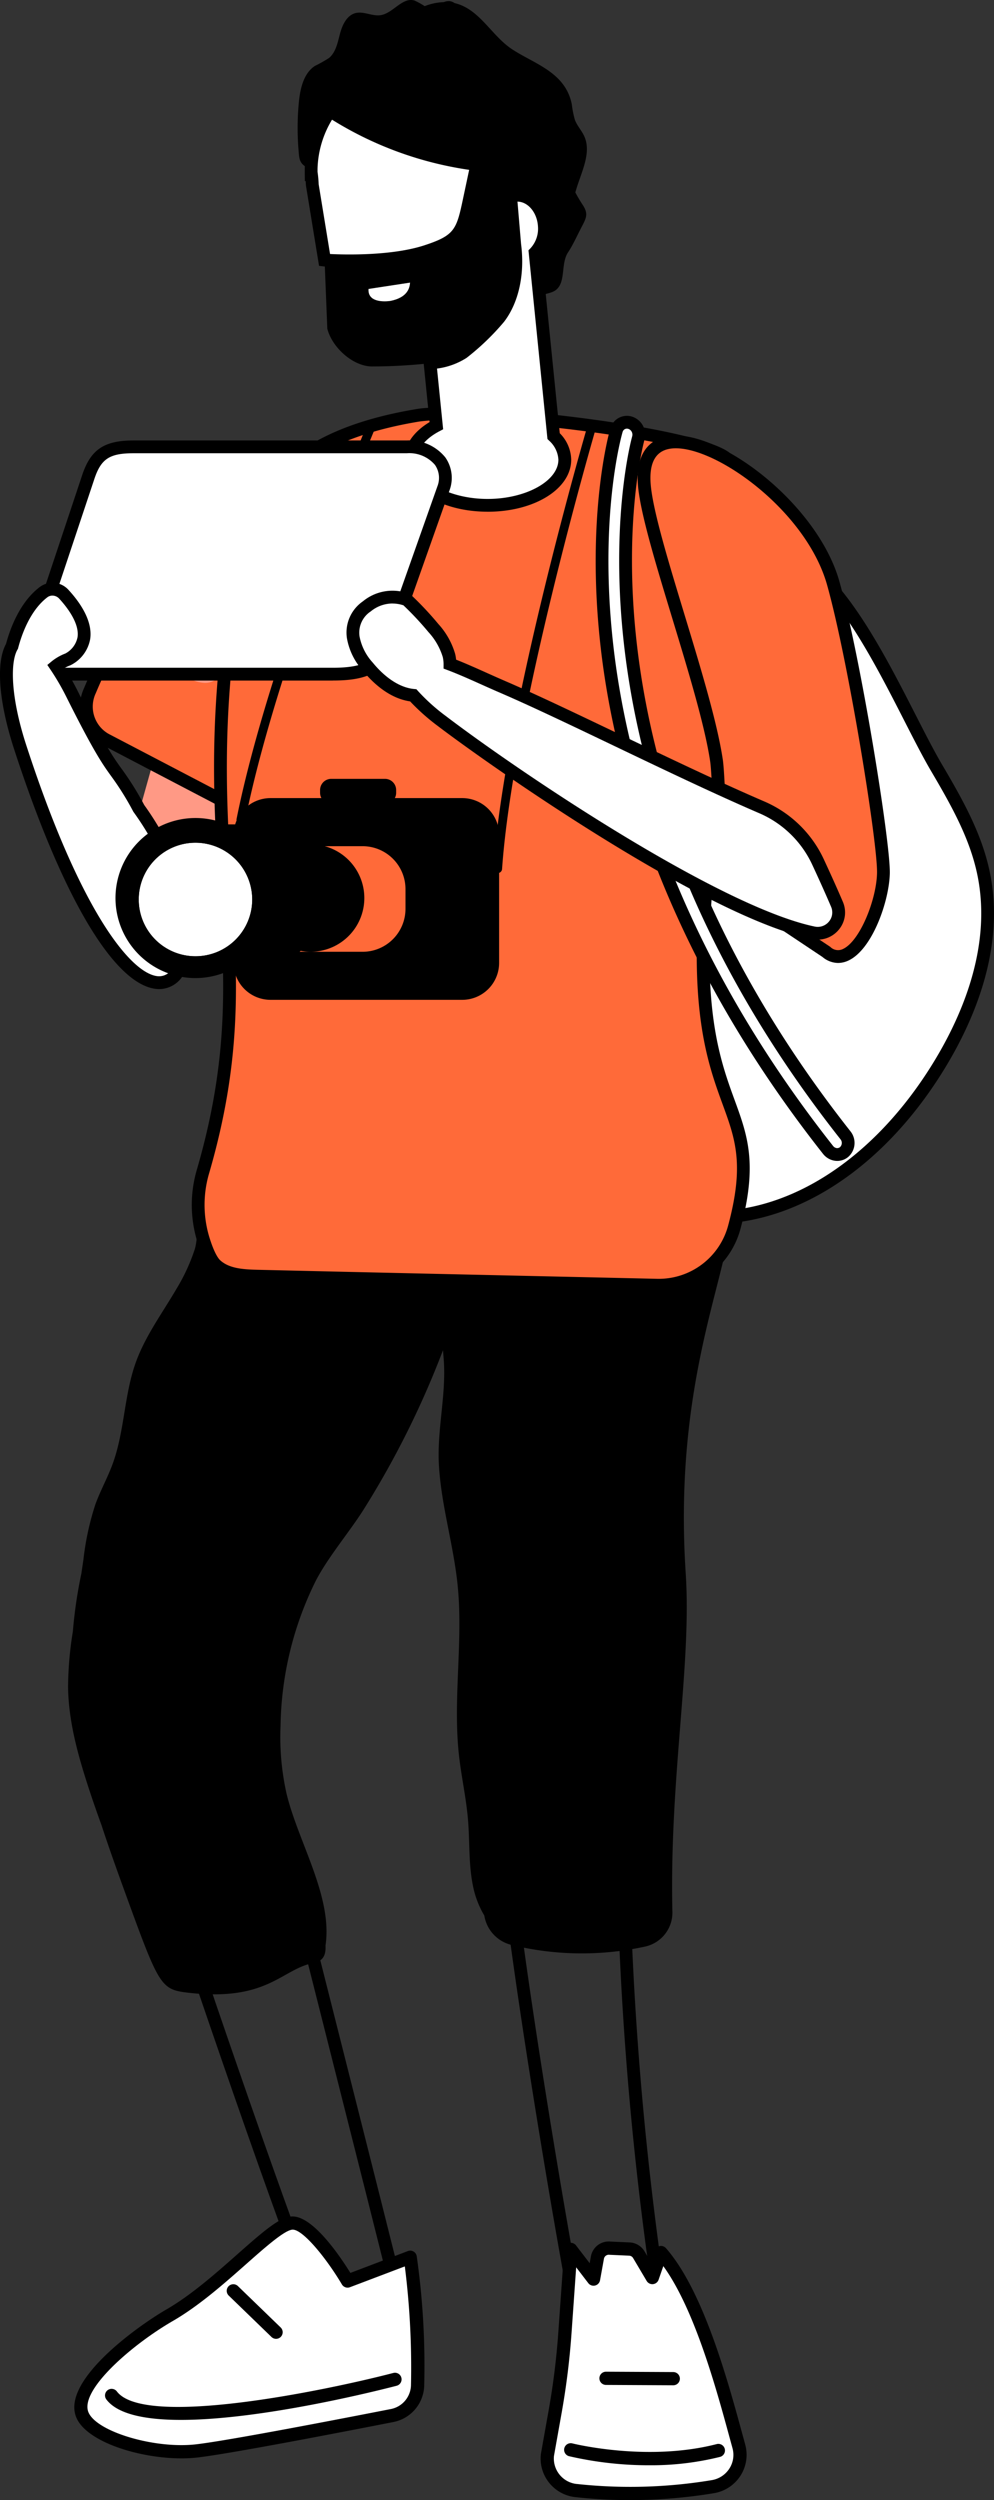 <svg id="Group_413" data-name="Group 413" xmlns="http://www.w3.org/2000/svg" xmlns:xlink="http://www.w3.org/1999/xlink" width="154.745" height="388.984" viewBox="0 0 154.745 388.984">
  <rect x="0" y="0" width="154.745" height="388.984" fill="#333333" stroke="none"/>
  <defs>
    <clipPath id="clip-path">
      <rect id="Rectangle_306" data-name="Rectangle 306" width="154.745" height="388.984" fill="none"/>
    </clipPath>
  </defs>
  <path id="Path_2622" data-name="Path 2622" d="M35.356,200.612l15.3-28.141-18.266-7.534-6.393,22.832Z" transform="translate(-7.76 -49.239)" fill="#ff9985"/>
  <g id="Group_412" data-name="Group 412">
    <g id="Group_411" data-name="Group 411" clip-path="url(#clip-path)">
      <path id="Path_2623" data-name="Path 2623" d="M59.352,482.875l-.255-.643c-7.376-18.539-22.505-63.571-24.278-68.972l-.372-1.13L55.7,409.174l.189.91c.281,1.357,3.965,15.919,7.864,31.336,3.763,14.877,8.027,31.739,10.037,39.9l.3,1.2Zm-22.27-69.1c2.889,8.693,16.547,49.189,23.607,67.083l10.878-.26c-2.109-8.528-6.151-24.508-9.737-38.685-3.624-14.33-6.809-26.921-7.673-30.512Z" transform="translate(-10.284 -122.152)"/>
      <path id="Path_2624" data-name="Path 2624" d="M136.91,482.812l-14.938-.039-.152-.808c-3.443-18.314-9.213-53.645-10.791-69.586l-.14-1.412,1.374.351c6.987,1.782,10.776,1.841,17.625.275l1.184-.271.031,1.214a526.694,526.694,0,0,0,4.6,59.955c.46,3.173.812,6.106,1.108,9.23Zm-13.288-2.023,11.1.029c-.27-2.691-.588-5.274-.99-8.04a525.094,525.094,0,0,1-4.583-58.985,31.811,31.811,0,0,1-16-.209c1.728,16.231,7.119,49.248,10.471,67.206" transform="translate(-33.104 -122.687)"/>
      <path id="Path_2625" data-name="Path 2625" d="M111.259,324.2c-1.893-28.795,6.111-45.24,6.928-54.632-5.685-.3-1.517-.224-42.381-.224-.043.929-.081,1.9-.115,2.912a3.23,3.23,0,0,0-2.348,1.9,10.825,10.825,0,0,0-.53,2.345c-6.625-1.1-19.172-3.466-27.186-6.643a5.182,5.182,0,0,0-1.667-2.626c-2.172-1.754-6.881-1.7-8.159,1.025-.72,1.535-.459,3.875-.979,5.556a29.708,29.708,0,0,1-2.845,6.148c-2.209,3.774-4.86,7.342-6.335,11.458-1.824,5.087-1.74,10.708-3.6,15.78-.783,2.132-1.9,4.131-2.678,6.265a42.959,42.959,0,0,0-1.862,8.564q-.165,1.121-.33,2.241a71.623,71.623,0,0,0-1.32,8.988,55.225,55.225,0,0,0-.747,8.672c.074,5.272,1.5,10.428,3.127,15.444.658,2.029,1.363,4.043,2.09,6.049,1.3,3.977,2.809,8.131,4.453,12.635,4.449,12.185,4.934,12.907,8.784,13.375,12.582,1.53,14.753-3.631,19.723-4.59,1.392-.269,1.994-1.049,1.9-2.717,1.142-7.641-4.27-16.118-6.077-23.686a40.438,40.438,0,0,1-.921-10.5,52.375,52.375,0,0,1,5.479-22.556c1.862-3.61,5.2-7.559,7.382-10.984a140.425,140.425,0,0,0,12.426-24.9c.046.527.09,1.054.127,1.577.38,5.44-1.071,10.806-.76,16.279.358,6.309,2.282,12.431,2.915,18.718.885,8.777-.763,17.671.207,26.438.372,3.36,1.126,6.672,1.406,10.041.287,3.443.081,6.942.78,10.326a14.535,14.535,0,0,0,1.761,4.581,5.614,5.614,0,0,0,4.148,4.548,46.229,46.229,0,0,0,21.009.248,5.409,5.409,0,0,0,4.116-5.557c-.446-20.92,3.016-38.232,2.078-52.5" transform="translate(-4.508 -79.422)"/>
      <path id="Path_2626" data-name="Path 2626" d="M41.892,107.534c17.208-1.728,12.12,31.1-1.283,49.235l-18.418-9.624a5.841,5.841,0,0,1-2.459-7.6,92.882,92.882,0,0,1,22.16-32.011" transform="translate(-5.735 -32.083)" fill="#ff6a39"/>
      <path id="Path_2627" data-name="Path 2627" d="M40.481,157.621,21.309,147.6a6.848,6.848,0,0,1-2.915-8.869,94.864,94.864,0,0,1,22.43-32.38l.237-.2.309-.031c4.4-.442,7.81,1.223,9.854,4.816,5.311,9.335.335,31.689-10.238,46Zm1.4-49.547a93.685,93.685,0,0,0-21.658,31.436,4.876,4.876,0,0,0,2,6.332l17.657,9.226c9.839-13.786,14.51-34.533,9.61-43.147a7.447,7.447,0,0,0-7.613-3.848" transform="translate(-5.312 -31.66)"/>
      <path id="Path_2628" data-name="Path 2628" d="M184.987,155.771c3.016,5.119,6,10.384,7.251,16.193,2.294,10.687-1.641,21.842-7.505,31.066-7.124,11.206-18.1,20.956-31.289,22.464a16.445,16.445,0,0,1-9.363-1.249c-4.625-2.371-6.956-7.6-8.533-12.549a97.392,97.392,0,0,1,5.054-70.611c3.818-8.014,10.739-23.969,21.783-18.463,9.662,4.817,17.315,24.175,22.6,33.148" transform="translate(-39.158 -36.269)" fill="#fff"/>
      <path id="Path_2629" data-name="Path 2629" d="M150.222,226.233a15.125,15.125,0,0,1-7.02-1.526c-5.134-2.632-7.521-8.4-9.027-13.132a98.3,98.3,0,0,1,5.1-71.34l.518-1.092c3.039-6.426,7.631-16.138,14.534-18.528a10.123,10.123,0,0,1,8.072.7c7.659,3.818,13.88,15.986,18.879,25.763,1.488,2.912,2.895,5.663,4.136,7.769,3.295,5.591,6.122,10.69,7.367,16.489,2.626,12.23-2.7,24.048-7.638,31.808-8.392,13.2-20.061,21.553-32.016,22.918a25.616,25.616,0,0,1-2.909.175M157.5,122.059a7.65,7.65,0,0,0-2.523.435c-6.113,2.116-10.49,11.373-13.388,17.5l-.52,1.1a96.291,96.291,0,0,0-5,69.882c1.389,4.365,3.557,9.668,8.039,11.966,2.309,1.184,5.187,1.56,8.8,1.145,11.356-1.3,22.5-9.32,30.563-22.01,4.734-7.447,9.856-18.752,7.372-30.324-1.182-5.507-3.931-10.457-7.136-15.9-1.271-2.158-2.691-4.934-4.193-7.874-4.866-9.518-10.922-21.362-18-24.889a8.938,8.938,0,0,0-4.011-1.03" transform="translate(-38.733 -35.846)"/>
      <path id="Path_2630" data-name="Path 2630" d="M125.927,98.5c-5.955-4.072-40.571-7.68-47.721-6.49-15.791,2.627-25.1,9.042-27.642,22.517-8.541,45.3,4.294,60.2-5.805,95.045a18.436,18.436,0,0,0-.039,10.447,10.51,10.51,0,0,0,2,4.177c1.691,1.567,4.2,1.706,6.493,1.759,19.867.469,41.794.937,62.2,1.405a12.213,12.213,0,0,0,12.057-9.108c6.591-24.667-13.152-13.36-.6-79.119-.013-14.98,7.723-28.334-.94-40.632" transform="translate(-13.131 -27.399)" fill="#ff6a39"/>
      <path id="Path_2631" data-name="Path 2631" d="M115.273,227.933c-.1,0-.2,0-.306,0-8.592-.2-17.452-.394-26.316-.591-12.189-.271-24.382-.542-35.886-.814-2.027-.047-5.091-.119-7.146-2.024a10.891,10.891,0,0,1-2.275-4.619,19.384,19.384,0,0,1,.036-11.011c5.1-17.58,4.311-29.838,3.4-44.03-.859-13.391-1.832-28.569,2.383-50.922,2.5-13.265,11.277-20.455,28.456-23.314,7.56-1.258,42.379,2.5,48.445,6.651l.149.1.1.147c6.03,8.561,4.445,17.516,2.768,27a80.941,80.941,0,0,0-1.646,14.206v.095l-.018.093c-7.539,39.507-3.381,50.906-.345,59.229,2.021,5.537,3.616,9.912.932,19.961a13.186,13.186,0,0,1-12.734,9.849M82.026,92.337a27.236,27.236,0,0,0-4.08.229c-16.231,2.7-24.505,9.4-26.828,21.722-4.167,22.106-3.2,37.151-2.352,50.426.921,14.379,1.717,26.8-3.475,44.711a17.4,17.4,0,0,0-.042,9.883c.807,2.679,1.474,3.5,1.723,3.735,1.388,1.286,3.555,1.441,5.841,1.494,11.5.271,23.695.543,35.883.814,8.864.2,17.725.395,26.317.591a11.184,11.184,0,0,0,11.073-8.371c2.523-9.444,1.1-13.354-.878-18.766-3.113-8.533-7.375-20.221.243-60.191a82.949,82.949,0,0,1,1.676-14.459c1.594-9,3.1-17.511-2.328-25.353-5.255-3.316-31.33-6.464-42.772-6.464" transform="translate(-12.707 -26.975)"/>
      <path id="Path_2632" data-name="Path 2632" d="M171.509,204.593C125.46,146.2,139.121,96.609,139.264,96.116a1.955,1.955,0,0,0-1.194-2.358,1.691,1.691,0,0,0-2.214,1.14c-.154.528-3.754,13.159-1.5,33.369,2.07,18.559,9.727,47.261,34.444,78.606a1.894,1.894,0,0,0,.693.551,1.7,1.7,0,0,0,1.814-.229,1.89,1.89,0,0,0,.2-2.6" transform="translate(-39.889 -27.959)" fill="#fff"/>
      <path id="Path_2633" data-name="Path 2633" d="M169.813,208.159a2.759,2.759,0,0,1-1.157-.257,2.9,2.9,0,0,1-1.058-.838c-24.864-31.53-32.567-60.424-34.652-79.111-2.272-20.379,1.378-33.221,1.534-33.757a2.7,2.7,0,0,1,1.369-1.669,2.669,2.669,0,0,1,2.133-.129,2.946,2.946,0,0,1,1.814,3.571c-.14.49-13.55,49.733,32.071,107.585a2.892,2.892,0,0,1-.343,3.977,2.648,2.648,0,0,1-1.712.628M137.059,94.226a.672.672,0,0,0-.305.072.73.73,0,0,0-.364.455c-.152.52-3.7,12.991-1.467,32.979,2.056,18.43,9.664,46.94,34.237,78.1a.9.9,0,0,0,.329.263.693.693,0,0,0,.757-.086.9.9,0,0,0,.061-1.225C123.951,146,137.743,95.914,137.888,95.415a.961.961,0,0,0-.565-1.142.787.787,0,0,0-.264-.047" transform="translate(-39.467 -27.535)"/>
      <path id="Path_2634" data-name="Path 2634" d="M44.925,142.572a8.752,8.752,0,0,0-.192-4.237,50.5,50.5,0,0,0-1.592-5.476c-2.507-2.24-1.883-2.281-5.69-3.209a3.24,3.24,0,0,0-3.756,1.731,7,7,0,0,0-.065,4.319c.7,3.14,2.361,6.633,5.614,8.437a5.659,5.659,0,0,0,2.563.786,3.182,3.182,0,0,0,3.119-2.351" transform="translate(-9.947 -38.674)" fill="#ff9985"/>
      <path id="Path_2635" data-name="Path 2635" d="M143.039,105.27c1.014,8.721,9.5,31.1,11.176,42.325.375,2.514.706,16.255,1.1,19.093l15.982,10.655c4.321,3.587,8.811-6.649,8.911-12.264.085-4.785-4.471-33.173-7.814-45.081-4.576-16.3-31.29-31.405-29.352-14.728" transform="translate(-42.672 -29.26)" fill="#ff6a39"/>
      <path id="Path_2636" data-name="Path 2636" d="M172.722,178.665a3.845,3.845,0,0,1-2.444-.943l-16.312-10.875-.062-.444c-.2-1.467-.377-5.507-.563-9.783-.173-3.98-.352-8.1-.532-9.3-.839-5.627-3.42-14.116-5.915-22.326-2.446-8.047-4.756-15.648-5.266-20.032-.728-6.265,2.435-7.845,4.385-8.23,7.7-1.518,23.473,10.326,26.911,22.575,3.324,11.841,7.938,40.494,7.851,45.367-.076,4.278-2.694,11.894-6.468,13.625a3.79,3.79,0,0,1-1.586.365m-16.9-12.97,15.682,10.462a1.7,1.7,0,0,0,1.973.336c2.647-1.214,5.235-7.707,5.309-11.853.085-4.785-4.485-33.066-7.777-44.794-3.363-11.979-18.423-22.375-24.612-21.161-2.269.447-3.208,2.483-2.794,6.049.489,4.207,2.774,11.724,5.193,19.683,2.516,8.279,5.119,16.839,5.979,22.61.2,1.306.368,5.289.551,9.506.16,3.679.325,7.473.5,9.162" transform="translate(-42.249 -28.839)"/>
      <path id="Path_2637" data-name="Path 2637" d="M109.288,29.94c.77-2.886,2.586-6,1.413-8.683-.4-.923-1.127-1.662-1.484-2.605a15.449,15.449,0,0,1-.483-2.441c-1.017-5-5.8-6.241-9.318-8.564C96.2,5.521,94.366,1.375,90.486.482a1.645,1.645,0,0,0-.84-.31,2.118,2.118,0,0,0-.84.159,9.019,9.019,0,0,0-2.977.626,10.81,10.81,0,0,0-1.6-.88c-1.891-.545-3.314,1.985-5.257,2.285-1.31.2-2.651-.658-3.933-.319C73.7,2.4,73.007,3.892,72.648,5.251s-.637,2.873-1.705,3.77a22.373,22.373,0,0,1-2.208,1.242c-1.722,1.141-2.257,3.426-2.475,5.5a41.746,41.746,0,0,0-.043,7.828c.081.947.1,1.648.927,2.239a2.081,2.081,0,0,0,1.016.372,16.5,16.5,0,0,1,2.947-8.947A54.458,54.458,0,0,0,93.95,25.569l-1.122,5.3c-1.141,5.389-1.547,6.539-6.719,8.236-6.333,2.077-15.856,1.362-15.859,1.361l.424,10.672c.761,2.987,4.118,5.988,7.157,5.876a82.29,82.29,0,0,0,8.84-.506,11.938,11.938,0,0,0,5.1-1.632,37.142,37.142,0,0,0,5.642-5.424c2.378-3.113,2.943-7.513,2.437-11.423L98.834,26.046l.666.3.235,4.086c.107-.016.208-.051.316-.058,2.28-.13,4.258,2.024,4.419,4.809a5.449,5.449,0,0,1-1.437,4.124l.692,6.868c.673-.509,1.636-.485,2.36-.935,1.822-1.134.868-4.163,2.059-5.964.8-1.216,1.453-2.686,2.129-3.979.708-1.355,1.049-2,.238-3.3a22.253,22.253,0,0,1-1.223-2.058M83.551,43.974c-.055,1.044-.587,2.339-3.039,2.842,0,0-3.6.612-3.419-1.858Z" transform="translate(-19.719 0)"/>
      <path id="Path_2638" data-name="Path 2638" d="M113.384,78.932,111.2,57.261l-.692-6.868a5.446,5.446,0,0,0,1.437-4.124c-.16-2.785-2.138-4.938-4.418-4.809-.109.006-.21.041-.316.058l-.235-4.085-.666-.3,1.019,11.983c.506,3.911-.059,8.31-2.438,11.423a37.2,37.2,0,0,1-5.641,5.424,11.951,11.951,0,0,1-5.1,1.632l.981,9.715C92.664,78.608,91.1,80.5,91.1,82.6c0,3.923,5.378,7.1,12.013,7.1s12.012-3.18,12.012-7.1a5.162,5.162,0,0,0-1.743-3.671" transform="translate(-27.197 -11.085)" fill="#fff"/>
      <path id="Path_2639" data-name="Path 2639" d="M102.693,90.018c-7.294,0-13.007-3.556-13.007-8.1,0-2.228,1.436-4.33,3.965-5.843L92.64,66.062l.945-.135a10.911,10.911,0,0,0,4.655-1.449,36.423,36.423,0,0,0,5.44-5.226c1.97-2.579,2.788-6.476,2.241-10.692l-1.167-13.714,2.758,1.247.214,3.708c2.528.247,4.615,2.672,4.79,5.73a6.507,6.507,0,0,1-1.4,4.517l2.8,27.756a6.007,6.007,0,0,1,1.783,4.118c0,4.541-5.713,8.1-13.006,8.1M94.808,67.745l.954,9.448-.593.313c-2.221,1.172-3.5,2.781-3.5,4.416,0,3.311,5.046,6.108,11.019,6.108s11.017-2.8,11.017-6.108a4.292,4.292,0,0,0-1.443-2.959l-.259-.253-2.957-29.361.325-.332a4.494,4.494,0,0,0,1.155-3.371c-.123-2.158-1.538-3.853-3.193-3.877l.559,6.58c.608,4.688-.351,9.118-2.638,12.111a38.381,38.381,0,0,1-5.843,5.622,11.157,11.157,0,0,1-4.608,1.665" transform="translate(-26.774 -10.402)"/>
      <path id="Path_2640" data-name="Path 2640" d="M87,46.448c5.172-1.7,5.579-2.847,6.719-8.236l1.122-5.3A54.467,54.467,0,0,1,72,24.6a16.511,16.511,0,0,0-2.948,8.948c-.007.229,0,.46,0,.691.055-.014.181,1.9.181,1.9l1.909,11.674S80.67,48.525,87,46.448" transform="translate(-20.614 -7.344)" fill="#fff"/>
      <path id="Path_2641" data-name="Path 2641" d="M74.627,48.348c-2.359,0-3.986-.124-4.022-.128l-.744-.088L67.82,35.625c-.015-.227-.032-.472-.05-.7l-.12.032-.014-1.4c0-.2,0-.41,0-.613a17.487,17.487,0,0,1,3.125-9.485l.549-.788.806.52a53.324,53.324,0,0,0,22.413,8.16l1.092.119-1.35,6.374c-1.182,5.582-1.725,7.119-7.382,8.975a42.423,42.423,0,0,1-12.263,1.531m-3.053-2.062c2.368.115,9.641.3,14.7-1.358,4.8-1.576,4.994-2.48,6.056-7.5l.9-4.237a55.471,55.471,0,0,1-21.349-7.806A15.55,15.55,0,0,0,69.625,33c0,.17,0,.342,0,.513a17.642,17.642,0,0,1,.177,1.931Z" transform="translate(-20.191 -6.767)"/>
      <path id="Path_2642" data-name="Path 2642" d="M85.207,65.53c2.452-.5,2.983-1.8,3.039-2.842l-6.458.983c-.182,2.47,3.419,1.858,3.419,1.858" transform="translate(-24.414 -18.714)" fill="#fff"/>
      <path id="Path_2643" data-name="Path 2643" d="M110.17,163.816a.691.691,0,0,1-.68-.727c1.7-24.45,14.538-68.456,14.668-68.9a.68.68,0,0,1,1.305.382c-.129.441-12.928,44.308-14.615,68.61a.681.681,0,0,1-.678.633" transform="translate(-32.686 -27.973)"/>
      <path id="Path_2644" data-name="Path 2644" d="M53.168,156.158a.672.672,0,0,1-.134-.013.68.68,0,0,1-.534-.8c5.008-24.979,20.18-60.99,20.333-61.35a.68.68,0,1,1,1.252.53c-.152.359-15.272,36.244-20.251,61.087a.68.68,0,0,1-.666.546" transform="translate(-15.669 -27.936)"/>
      <path id="Path_2645" data-name="Path 2645" d="M11.667,134.478H54c4.3,0,7.394-.825,8.553-4.375l8.685-24.561c1.158-3.551-1.392-6.429-5.7-6.429H22.969c-4.3,0-5.9,1.239-7.064,4.79L7.854,128.05c-1.159,3.55-.492,6.428,3.812,6.428" transform="translate(-2.194 -29.588)" fill="#fff"/>
      <path id="Path_2646" data-name="Path 2646" d="M53.579,135.05H11.242c-2.093,0-3.6-.619-4.489-1.84-1-1.382-1.093-3.364-.268-5.891l8.053-24.153c1.317-4.037,3.413-5.47,8.007-5.47H65.12a7.18,7.18,0,0,1,5.97,2.628,5.548,5.548,0,0,1,.671,5.1l-8.693,24.584c-1.447,4.436-5.61,5.038-9.489,5.038M22.544,99.685c-3.751,0-5.067.882-6.118,4.1L8.373,127.941c-.6,1.829-.6,3.287-.011,4.1a3.386,3.386,0,0,0,2.88,1.019H53.579c4.608,0,6.741-1.035,7.607-3.69l8.693-24.584a3.551,3.551,0,0,0-.4-3.295,5.245,5.245,0,0,0-4.361-1.808Z" transform="translate(-1.769 -29.165)"/>
      <path id="Path_2647" data-name="Path 2647" d="M11.711,147.133a38.92,38.92,0,0,0-2.584-4.472,6.7,6.7,0,0,1,1.9-1.066c4.874-3,1.481-7.79-.659-10.118a2.368,2.368,0,0,0-3.164-.329c-2.963,2.256-4.36,6.325-4.912,8.426-1.363,2.317-1.238,7.973,1.284,15.716,19.623,60.238,35.7,33.381,18.458,9.506-4.359-7.941-3.26-3.552-10.326-17.664" transform="translate(-0.427 -39.014)" fill="#fff"/>
      <path id="Path_2648" data-name="Path 2648" d="M24.807,192.479a4.634,4.634,0,0,1-.49-.027c-6.56-.692-14.619-14.28-22.112-37.279C-.2,147.8-.665,141.692.939,138.77c.627-2.337,2.121-6.465,5.237-8.838a3.34,3.34,0,0,1,4.5.448c1.753,1.907,3.761,4.772,3.371,7.591a5.653,5.653,0,0,1-2.922,4.045l-.208.1a5.754,5.754,0,0,0-.848.393,42.808,42.808,0,0,1,2.105,3.756c4.212,8.413,5.511,10.213,6.768,11.954a45.823,45.823,0,0,1,3.511,5.622c7.424,10.309,8.981,21.431,6.195,26.238a4.371,4.371,0,0,1-3.839,2.4M8.157,131.258a1.275,1.275,0,0,0-.777.256c-2.7,2.055-4.01,5.824-4.552,7.888l-.035.133-.07.119c-1.115,1.9-1.124,7.24,1.373,14.9,8.406,25.807,16.259,35.478,20.429,35.918a2.365,2.365,0,0,0,2.4-1.4c2.029-3.5,1.486-13.59-6.122-24.127l-.065-.1a43.824,43.824,0,0,0-3.41-5.469c-1.3-1.8-2.65-3.671-6.934-12.227A38.073,38.073,0,0,0,7.878,142.8l-.511-.752.7-.577a7.774,7.774,0,0,1,2.1-1.2,3.676,3.676,0,0,0,1.91-2.574c.3-2.159-1.667-4.669-2.865-5.972a1.437,1.437,0,0,0-1.054-.467" transform="translate(0 -38.589)"/>
      <path id="Path_2649" data-name="Path 2649" d="M153.681,180.22c-.9-2.111-1.956-4.44-2.938-6.552A17.079,17.079,0,0,0,142,165.157c-6.9-2.969-14.823-6.759-22.547-10.454-6.71-3.21-13.047-6.241-17.894-8.327-2.7-1.162-5.561-2.54-8.127-3.507a5.85,5.85,0,0,0-.154-1.343,10.853,10.853,0,0,0-2.421-4.272,50.05,50.05,0,0,0-4.195-4.463.594.594,0,0,1-.118-.008,6.328,6.328,0,0,0-6.113,1.143,4.913,4.913,0,0,0-2.053,4.766,9.133,9.133,0,0,0,2.261,4.561c1.83,2.235,4.3,4.2,7.083,4.47a30.554,30.554,0,0,0,4.419,3.977c9.115,6.933,41.737,29.577,57.85,32.968a3.25,3.25,0,0,0,3.686-4.447" transform="translate(-23.388 -39.536)" fill="#fff"/>
      <path id="Path_2650" data-name="Path 2650" d="M150.26,185.309a4.354,4.354,0,0,1-.893-.093c-16.833-3.542-50.226-27.048-58.248-33.149a33.014,33.014,0,0,1-4.306-3.826c-3.225-.473-5.772-2.838-7.363-4.782a10.127,10.127,0,0,1-2.479-5.067,5.9,5.9,0,0,1,2.49-5.72,7.244,7.244,0,0,1,6.86-1.294l.366.039.242.231a50.753,50.753,0,0,1,4.278,4.553,11.753,11.753,0,0,1,2.62,4.67,6.67,6.67,0,0,1,.146.878c1.55.61,3.194,1.347,4.79,2.063.931.417,1.86.834,2.771,1.226,4.876,2.1,11.217,5.132,17.93,8.343,7.692,3.68,15.632,7.478,22.511,10.438a18.074,18.074,0,0,1,9.247,9.006c1.161,2.5,2.154,4.711,2.951,6.582a4.165,4.165,0,0,1-.618,4.345,4.252,4.252,0,0,1-3.294,1.556m-66.2-52.3a5.365,5.365,0,0,0-3.356,1.213,1.811,1.811,0,0,1-.2.14,3.958,3.958,0,0,0-1.565,3.782A8.319,8.319,0,0,0,80.99,142.2c2,2.445,4.278,3.9,6.409,4.109l.391.037.26.294a29.965,29.965,0,0,0,4.275,3.845c11.785,8.963,42.612,29.662,57.453,32.785a2.255,2.255,0,0,0,2.242-.78,2.207,2.207,0,0,0,.325-2.3c-.789-1.85-1.773-4.045-2.924-6.523a16.092,16.092,0,0,0-8.23-8.017c-6.915-2.976-14.874-6.783-22.571-10.465-6.707-3.208-13.031-6.234-17.87-8.317-.92-.395-1.859-.816-2.8-1.237-1.78-.8-3.62-1.623-5.287-2.252l-.643-.242v-.687a4.855,4.855,0,0,0-.127-1.113,10.04,10.04,0,0,0-2.223-3.872,48.428,48.428,0,0,0-3.9-4.173,5.479,5.479,0,0,0-1.7-.278" transform="translate(-22.965 -39.113)"/>
      <path id="Path_2651" data-name="Path 2651" d="M87.435,177.019H57.592a5.745,5.745,0,0,0-5.745,5.744v19.9a5.745,5.745,0,0,0,5.745,5.744H87.435a5.744,5.744,0,0,0,5.744-5.744v-19.9a5.744,5.744,0,0,0-5.744-5.744M79.6,194.255a7.692,7.692,0,0,1-7.67,7.67h-9.96a7.693,7.693,0,0,1-7.671-7.67v-3.079a7.693,7.693,0,0,1,7.671-7.67h9.96a7.692,7.692,0,0,1,7.67,7.67Z" transform="translate(-15.478 -52.846)"/>
      <path id="Path_2652" data-name="Path 2652" d="M72.972,186.266h-9.96a7.693,7.693,0,0,0-7.671,7.671v3.079a7.693,7.693,0,0,0,7.671,7.67h9.96a7.692,7.692,0,0,0,7.67-7.67v-3.079a7.693,7.693,0,0,0-7.67-7.671m-8.1,16.43a7.366,7.366,0,1,1,7.367-7.367,7.367,7.367,0,0,1-7.367,7.367" transform="translate(-16.521 -55.606)" fill="#ff6a39"/>
      <path id="Path_2653" data-name="Path 2653" d="M72.549,205.257h-9.96a8.674,8.674,0,0,1-8.665-8.665v-3.079a8.674,8.674,0,0,1,8.665-8.665h9.96a8.674,8.674,0,0,1,8.664,8.665v3.079a8.674,8.674,0,0,1-8.664,8.665m-10.323-18.41a6.685,6.685,0,0,0-6.314,6.667v3.079a6.684,6.684,0,0,0,6.677,6.676h9.96a6.684,6.684,0,0,0,6.676-6.676v-3.079a6.684,6.684,0,0,0-6.676-6.676h-5.9a8.36,8.36,0,1,1-4.418.009m2.226,1.688a6.372,6.372,0,1,0,6.372,6.372,6.379,6.379,0,0,0-6.372-6.372" transform="translate(-16.098 -55.183)"/>
      <path id="Path_2654" data-name="Path 2654" d="M58.719,203.419H37.228a6.585,6.585,0,0,1-6.566-6.566v-1.6a6.585,6.585,0,0,1,6.566-6.565H58.719a6.585,6.585,0,0,1,6.566,6.565v1.6a6.585,6.585,0,0,1-6.566,6.566" transform="translate(-9.154 -56.329)"/>
      <path id="Path_2655" data-name="Path 2655" d="M50.465,182.852A11.458,11.458,0,1,0,61.923,194.31a11.457,11.457,0,0,0-11.458-11.458" transform="translate(-11.645 -54.587)"/>
      <rect id="Rectangle_304" data-name="Rectangle 304" width="10.833" height="2.034" transform="translate(29.427 128.265)"/>
      <rect id="Rectangle_305" data-name="Rectangle 305" width="10.833" height="2.034" transform="translate(29.427 149.148)"/>
      <path id="Path_2656" data-name="Path 2656" d="M39.2,185.5a9.829,9.829,0,1,0,9.828,9.83A9.829,9.829,0,0,0,39.2,185.5" transform="translate(-8.768 -55.377)" fill="#fff"/>
      <path id="Path_2657" data-name="Path 2657" d="M38.776,205.728A10.823,10.823,0,1,1,49.6,194.9a10.835,10.835,0,0,1-10.823,10.823m0-19.657A8.834,8.834,0,1,0,47.61,194.9a8.845,8.845,0,0,0-8.834-8.834" transform="translate(-8.345 -54.954)"/>
      <path id="Path_2658" data-name="Path 2658" d="M38.505,182.852A11.458,11.458,0,1,0,49.963,194.31a11.459,11.459,0,0,0-11.458-11.458m0,21.515a9.829,9.829,0,1,1,9.828-9.829,9.829,9.829,0,0,1-9.828,9.829" transform="translate(-8.074 -54.587)" fill="#ff6a39"/>
      <path id="Path_2659" data-name="Path 2659" d="M38.082,206.34a12.452,12.452,0,1,1,12.452-12.452A12.467,12.467,0,0,1,38.082,206.34m0-21.059a8.834,8.834,0,1,0,8.834,8.834,8.845,8.845,0,0,0-8.834-8.834" transform="translate(-7.651 -54.164)"/>
      <path id="Path_2660" data-name="Path 2660" d="M81.137,176.658H72.778a1.742,1.742,0,0,1-1.742-1.742v-.425a1.742,1.742,0,0,1,1.742-1.742h8.359a1.742,1.742,0,0,1,1.742,1.742v.425a1.742,1.742,0,0,1-1.742,1.742" transform="translate(-21.207 -51.571)"/>
      <path id="Path_2661" data-name="Path 2661" d="M125.883,536.351a78.48,78.48,0,0,0,21.35-.6,5.021,5.021,0,0,0,4.043-6.278c-2.207-8.007-6.049-23.214-12.114-30.142l-1.351,3.885-2.113-3.564a1.782,1.782,0,0,0-1.359-.865l-3.146-.143a1.784,1.784,0,0,0-1.93,1.456l-.609,3.355-3.538-4.616-.913,12.953a116.752,116.752,0,0,1-1.524,12.281l-1.208,6.773a5.01,5.01,0,0,0,4.41,5.5" transform="translate(-36.255 -148.859)" fill="#fff"/>
      <path id="Path_2662" data-name="Path 2662" d="M133.888,537.406a76.855,76.855,0,0,1-8.558-.47,6.055,6.055,0,0,1-5.319-6.632c0-.025.006-.049.011-.074l1.207-6.772a116.1,116.1,0,0,0,1.51-12.173l.913-12.953a1.028,1.028,0,0,1,1.842-.553l2.125,2.771.194-1.069a2.813,2.813,0,0,1,3.043-2.3l3.091.139a2.843,2.843,0,0,1,2.2,1.368l.983,1.66.624-1.794a1.029,1.029,0,0,1,1.746-.34c5.807,6.634,9.594,20.519,11.858,28.816l.473,1.731a6.03,6.03,0,0,1-.731,4.84,6.1,6.1,0,0,1-4.136,2.727,79.8,79.8,0,0,1-13.075,1.075m-8.328-2.514a77.3,77.3,0,0,0,21.066-.591,4.04,4.04,0,0,0,2.74-1.8,3.916,3.916,0,0,0,.481-3.185l-.475-1.736c-2.06-7.555-5.412-19.842-10.289-26.576l-.737,2.119a1.029,1.029,0,0,1-1.857.187l-2.113-3.564a.754.754,0,0,0-.575-.366l-3.091-.139a.77.77,0,0,0-.872.612l-.608,3.355a1.029,1.029,0,0,1-1.829.442l-1.886-2.461-.723,10.246a117.92,117.92,0,0,1-1.537,12.389l-1.2,6.733a3.992,3.992,0,0,0,3.505,4.34" transform="translate(-35.818 -148.422)"/>
      <path id="Path_2663" data-name="Path 2663" d="M138.458,545.336a55.215,55.215,0,0,1-12.527-1.416,1.029,1.029,0,0,1,.51-1.993c.115.029,11.641,2.907,22.468.122a1.029,1.029,0,1,1,.513,1.992,44.322,44.322,0,0,1-10.964,1.294" transform="translate(-37.363 -161.773)"/>
      <path id="Path_2664" data-name="Path 2664" d="M144.547,528.161h-.006l-10.535-.056a1.029,1.029,0,0,1,.006-2.057h0l10.537.056a1.029,1.029,0,0,1-.006,2.057" transform="translate(-39.699 -157.042)"/>
      <path id="Path_2665" data-name="Path 2665" d="M70.375,518.325a4.881,4.881,0,0,1-3.934,4.693c-7.83,1.536-25.467,4.948-30.484,5.516-6.511.738-15.947-1.883-17.692-5.434-2.253-4.585,8.113-12.567,13.49-15.674,7.988-4.616,15.834-14.017,19-14.341s8.721,9.015,8.721,9.015l9.749-3.7a119.036,119.036,0,0,1,1.152,19.924" transform="translate(-5.358 -147.199)" fill="#fff"/>
      <path id="Path_2666" data-name="Path 2666" d="M33.173,529.251c-6.477,0-14.467-2.471-16.267-6.134C14.1,517.4,26.307,508.7,30.8,506.1c3.9-2.25,7.732-5.644,11.116-8.637,4.073-3.6,6.466-5.65,8.293-5.837,3.216-.332,7.481,5.9,9.261,8.773l8.949-3.4a1.029,1.029,0,0,1,1.38.793,121.366,121.366,0,0,1,1.166,20.114A5.941,5.941,0,0,1,66.2,523.59c-7.5,1.471-25.486,4.954-30.566,5.529a21.912,21.912,0,0,1-2.465.132m17.333-35.584a.775.775,0,0,0-.082,0c-1.258.129-4.248,2.774-7.14,5.331-3.457,3.058-7.376,6.524-11.449,8.878-6.406,3.7-14.75,10.935-13.082,14.33,1.468,2.989,10.336,5.58,16.654,4.865,5-.567,22.928-4.038,30.4-5.5a3.871,3.871,0,0,0,3.1-3.7,125.458,125.458,0,0,0-.957-18.487L59.4,502.625a1.03,1.03,0,0,1-1.249-.436c-2.469-4.147-6.057-8.523-7.65-8.523" transform="translate(-4.923 -146.762)"/>
      <path id="Path_2667" data-name="Path 2667" d="M35.12,533.613c-5.419,0-9.831-.84-11.606-3.184a1.028,1.028,0,1,1,1.639-1.242c4.318,5.7,32.548-.149,43.06-2.884a1.029,1.029,0,0,1,.518,1.991c-2.8.729-20.952,5.319-33.612,5.319" transform="translate(-6.957 -157.108)"/>
      <path id="Path_2668" data-name="Path 2668" d="M58,515.142a1.024,1.024,0,0,1-.715-.29l-6.654-6.439a1.028,1.028,0,1,1,1.43-1.478l6.655,6.439A1.029,1.029,0,0,1,58,515.142" transform="translate(-15.022 -151.25)"/>
    </g>
  </g>
</svg>
